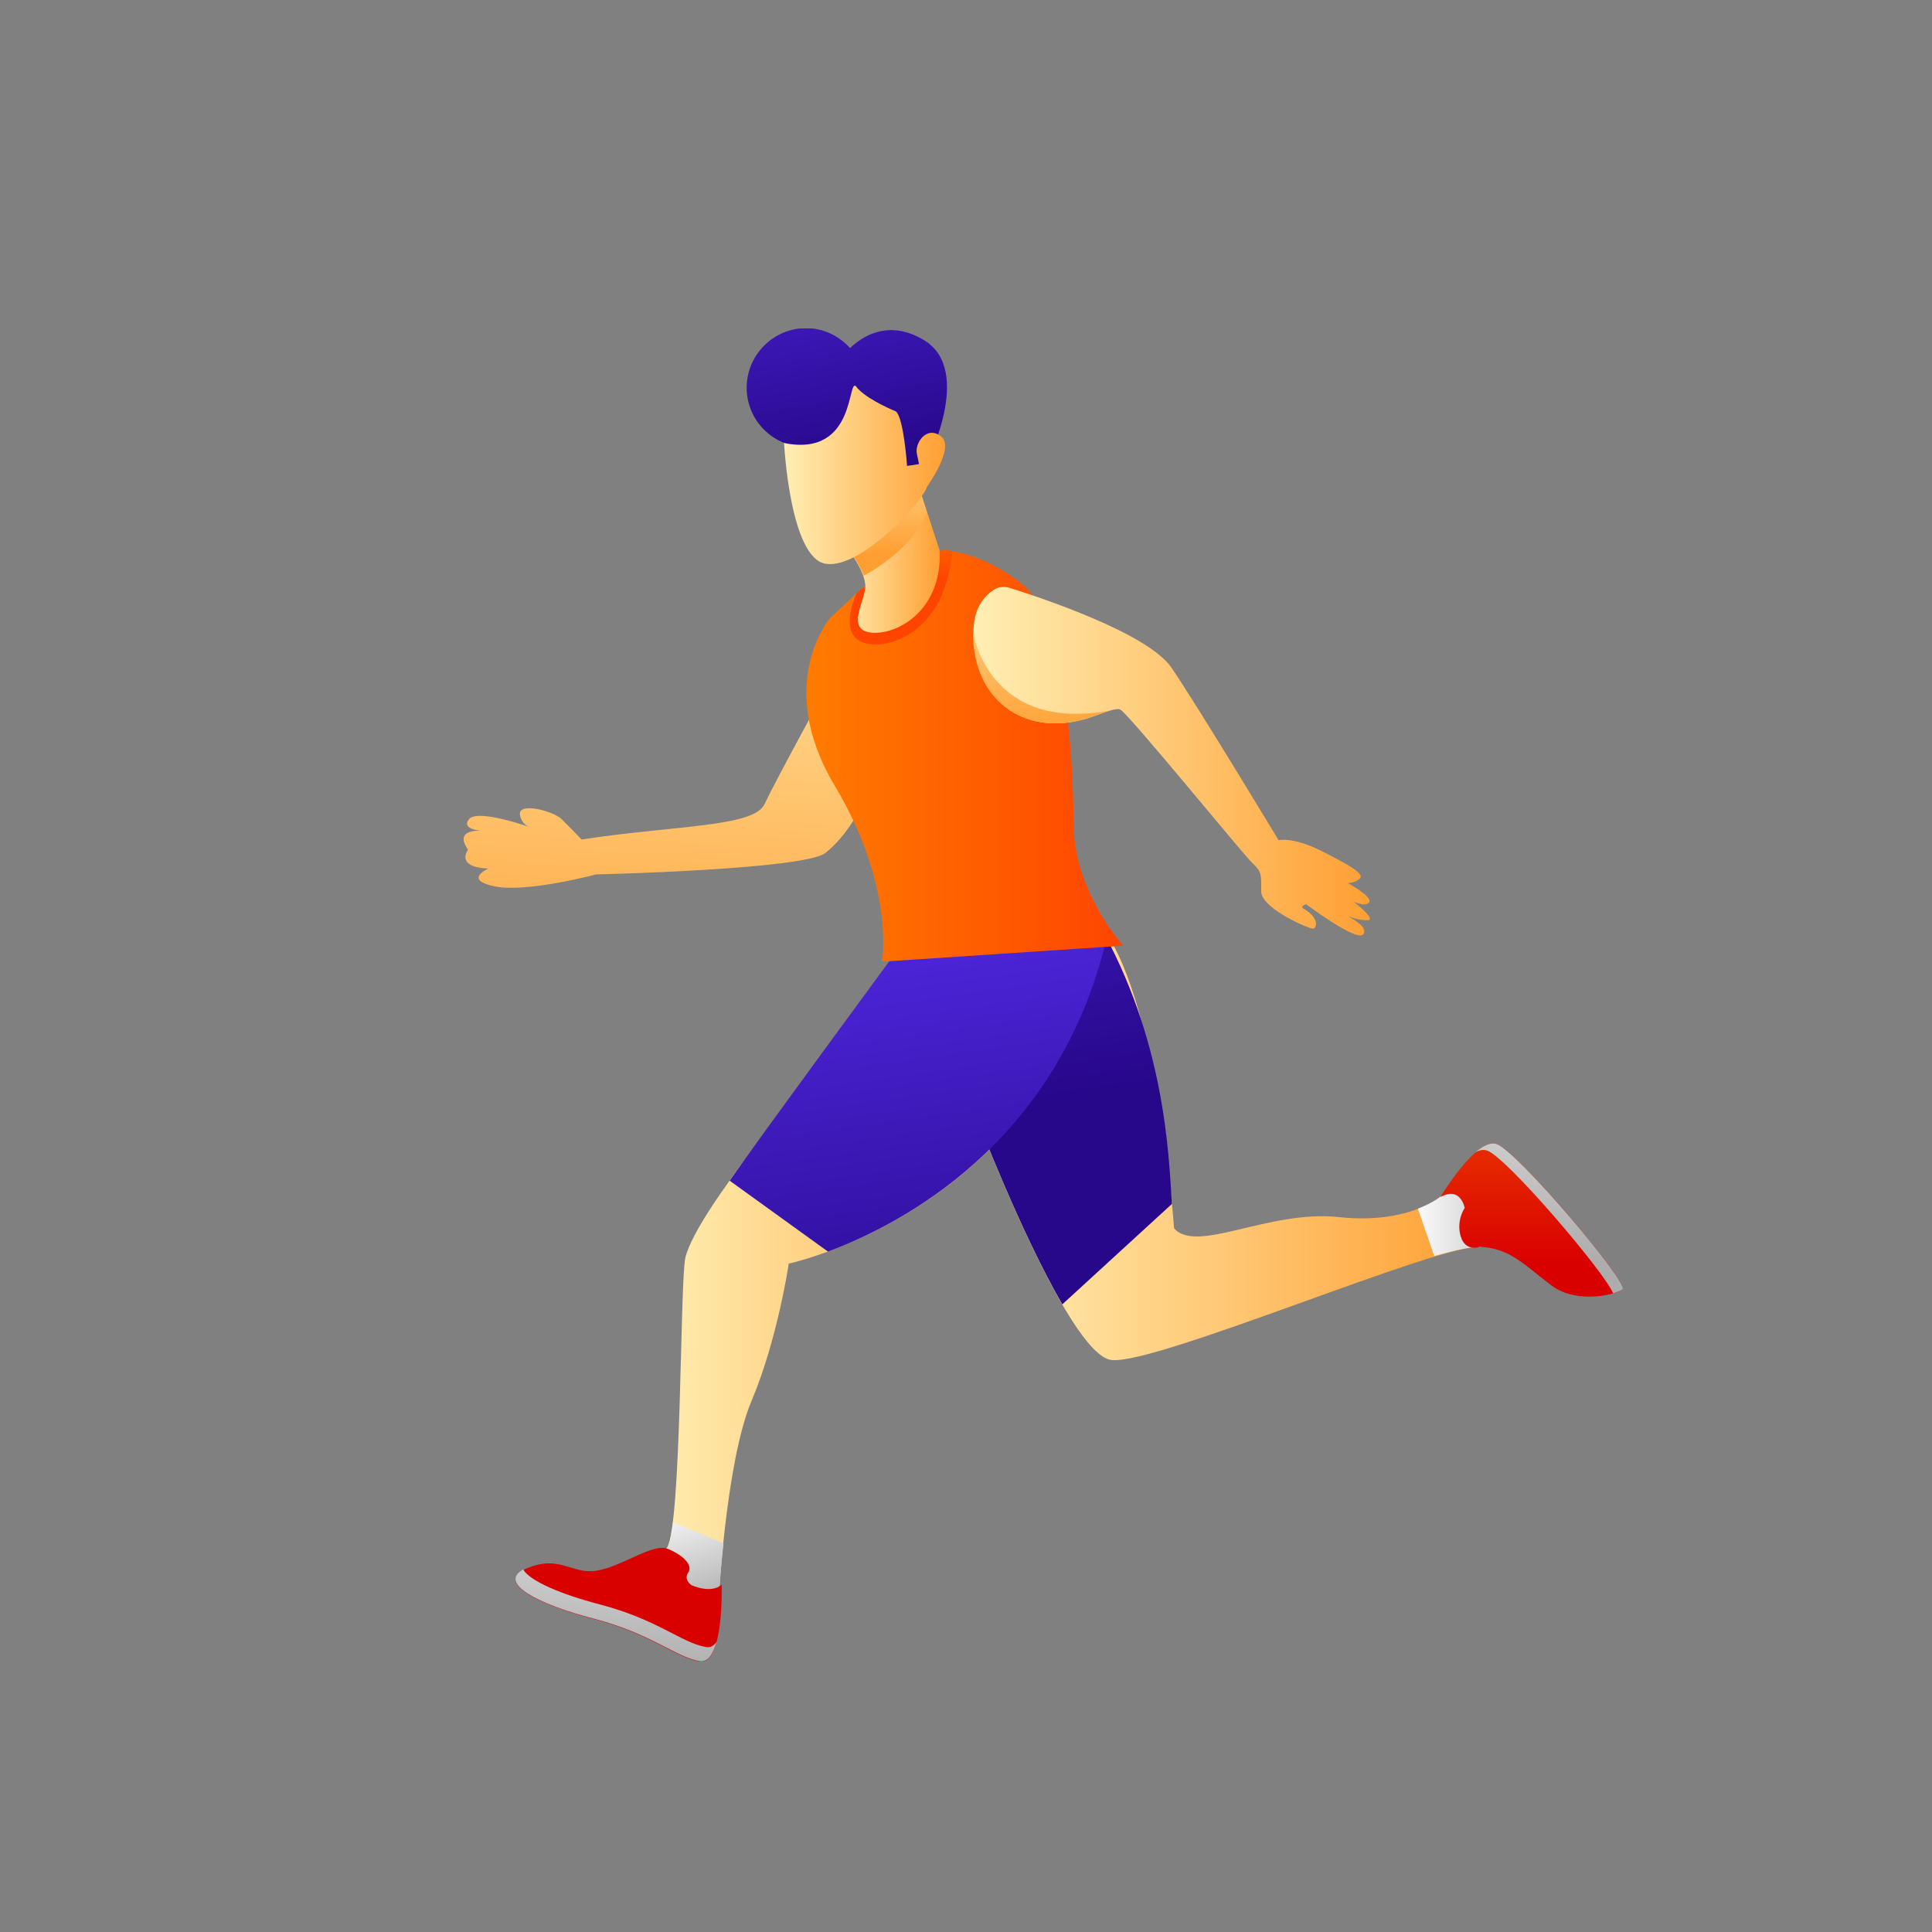 <svg width="100" height="100" viewBox="0 0 100 100" fill="none" xmlns="http://www.w3.org/2000/svg">
<rect x="0" y="0" width="100" height="100" fill="#808080" stroke="none"/>
<g clip-path="url(#clip0_485_746)">
<path d="M47.85 17.621C46.01 16.492 44.62 17.414 44 18.017C43.437 17.395 42.629 16.981 41.709 16.981C40.019 17 38.648 18.374 38.648 20.069C38.648 21.763 40.019 23.137 41.709 23.137C42.761 23.137 43.7 22.592 44.244 21.782C44.92 23.288 45.84 24.418 45.84 24.418L47.906 24.004C47.944 24.022 50.423 19.203 47.85 17.621Z" fill="url(#paint0_linear_485_746)"/>
<path d="M60.657 62.278C60.338 59.021 59.305 50.625 56.864 47.801L50.554 57.854C50.554 57.854 52.827 63.803 54.986 67.512C55.888 66.947 58.667 65.121 60.657 62.278Z" fill="url(#paint1_linear_485_746)"/>
<path d="M37.578 61.375C37.578 61.375 35.756 63.86 35.474 65.102C35.193 66.345 35.287 78.978 34.517 80.126L33.371 80.898L37.183 83.007C37.183 83.007 37.559 75.645 38.911 72.482C40.244 69.32 40.827 65.404 40.827 65.404C40.827 65.404 53.916 62.636 57.24 48.648L46.348 49.796C46.366 49.796 38.629 59.755 37.578 61.375Z" fill="url(#paint2_linear_485_746)"/>
<path d="M34.517 80.145L33.371 80.917L37.183 83.025C37.183 83.025 37.258 81.67 37.446 79.881L34.836 78.789C34.761 79.467 34.648 79.957 34.517 80.145Z" fill="url(#paint3_linear_485_746)"/>
<path d="M50.554 57.854C50.554 57.854 55.23 70.11 57.521 70.393C59.812 70.675 74.704 64.274 76.62 64.556L76.432 62.429C76.376 61.845 75.775 61.469 75.23 61.676L74.554 61.939C74.554 61.939 72.902 63.389 69.277 62.994C65.653 62.617 61.934 64.914 60.77 63.577C60.77 63.577 59.906 51.321 56.864 47.782L50.554 57.854Z" fill="url(#paint4_linear_485_746)"/>
<path d="M76.62 64.556L76.432 62.429C76.376 61.845 75.775 61.469 75.23 61.676L74.554 61.94C74.554 61.94 74.178 62.26 73.39 62.561L74.235 65.008C75.399 64.688 76.244 64.5 76.62 64.556Z" fill="url(#paint5_linear_485_746)"/>
<path d="M37.352 82.028C37.352 82.028 37.483 86.207 36.206 86C34.929 85.774 33.746 84.588 30.723 83.797C27.7 83.007 25.577 81.858 27.305 81.162C29.014 80.465 29.596 81.519 30.911 81.293C32.225 81.067 33.803 79.862 34.554 80.164C35.305 80.465 35.887 80.992 35.624 81.388C35.361 81.783 35.793 82.046 35.793 82.046C35.793 82.046 36.77 82.517 37.352 82.028Z" fill="url(#paint6_linear_485_746)"/>
<path d="M74.554 61.958C74.554 61.958 76.395 58.889 77.446 59.21C78.517 59.53 84.357 66.458 83.981 66.74C83.606 67.023 81.615 67.512 80.301 66.533C78.986 65.554 78.179 64.594 76.601 64.537C76.601 64.537 75.85 64.82 75.606 63.992C75.362 63.163 75.812 62.523 75.812 62.523C75.812 62.523 75.606 61.375 74.554 61.958Z" fill="url(#paint7_linear_485_746)"/>
<path d="M56.864 47.801L50.554 57.854C50.554 57.854 52.827 63.803 54.986 67.512L60.657 62.316C60.489 59.567 60.263 53.769 56.864 47.801Z" fill="url(#paint8_linear_485_746)"/>
<path d="M57.259 48.648L46.498 49.118C46.498 49.118 39.306 58.889 37.766 61.111L42.855 64.782C46.648 63.37 54.723 59.191 57.259 48.648Z" fill="url(#paint9_linear_485_746)"/>
<path d="M43.099 34.998C43.099 34.998 40.113 40.458 39.568 41.625C39.024 42.812 34.911 42.717 30.104 43.452C30.104 43.452 29.54 42.868 29.089 42.416C28.639 41.964 26.836 41.513 26.911 42.153C26.986 42.774 27.587 42.868 27.587 42.868C27.587 42.868 24.733 41.833 24.282 42.397C23.831 42.943 24.939 43 24.939 43C24.939 43 23.437 42.868 24.226 43.979C24.226 43.979 23.531 44.883 25.277 44.958C25.277 44.958 23.944 45.541 25.615 45.88C27.268 46.219 30.855 45.259 30.855 45.259C30.855 45.259 41.615 45.014 42.723 44.148C43.831 43.282 44.526 41.851 44.526 41.851L43.099 34.998Z" fill="url(#paint10_linear_485_746)"/>
<path d="M44.601 30.461L42.967 31.986C42.967 31.986 40.056 35.375 43.193 40.646C46.347 45.918 45.653 49.777 45.653 49.777L58.141 48.949C58.141 48.949 55.568 46.144 55.568 42.623C55.568 39.121 55.099 31.967 52.883 30.216C50.667 28.465 48.808 28.484 48.808 28.484L44.601 30.461Z" fill="url(#paint11_linear_485_746)"/>
<path d="M44.376 33.097C45.277 33.812 48.864 33.266 49.296 28.522C48.995 28.465 48.808 28.465 48.808 28.465L44.601 30.461L44.319 30.725C44.094 31.29 43.662 32.551 44.376 33.097Z" fill="url(#paint12_linear_485_746)"/>
<path d="M51.456 30.518C51.681 30.367 51.981 30.348 52.244 30.424C53.747 30.894 59.418 32.758 60.639 34.565C62.047 36.636 66.179 43.489 66.179 43.489C66.179 43.489 66.93 43.282 68.526 44.111C69.784 44.751 70.592 45.203 70.404 45.447C70.216 45.692 69.765 45.711 69.765 45.711C69.765 45.711 71.024 46.389 70.873 46.69C70.723 46.972 70.066 46.671 70.066 46.671C70.066 46.671 71.305 47.631 70.779 47.631C70.254 47.631 69.765 47.424 69.765 47.424C69.765 47.424 70.892 47.97 70.554 48.365C70.216 48.761 67.606 46.803 67.606 46.803C67.606 46.803 67.249 46.916 67.493 47.047C68.357 47.537 68.132 48.121 67.925 48.064C67.549 47.989 65.24 46.972 65.277 46.106C65.296 45.24 65.277 45.09 64.826 44.675C64.376 44.261 58.46 36.994 57.991 36.73C57.822 36.636 57.334 36.806 56.676 37.05C53.258 38.331 50.348 36.373 50.385 32.72C50.385 31.817 50.686 31.007 51.456 30.518Z" fill="url(#paint13_linear_485_746)"/>
<path d="M44.038 28.635C44.038 28.635 44.789 29.633 44.789 30.348C44.789 31.082 43.775 32.57 45.052 32.739C46.329 32.909 48.77 31.685 48.639 28.503L47.568 25.227L43.456 27.976L44.038 28.635Z" fill="url(#paint14_linear_485_746)"/>
<path d="M47.981 26.526L47.568 25.246L43.587 27.901L43.624 28.164L44.056 28.635C44.056 28.635 44.488 29.219 44.714 29.802C45.69 29.256 47.324 28.145 47.981 26.526Z" fill="url(#paint15_linear_485_746)"/>
<path d="M40.583 22.93C40.583 22.93 40.883 28.899 42.742 29.181C44.601 29.482 47.869 25.792 47.982 25.19C47.982 25.19 49.446 23.175 48.714 22.592C47.982 22.008 47.343 22.912 47.456 23.477C47.568 24.022 47.568 24.022 47.568 24.022L46.949 24.117C46.949 24.117 46.78 21.613 46.367 21.293C46.367 21.293 45.014 20.747 44.432 20.144C44.395 20.107 44.357 20.069 44.338 20.031C43.831 19.372 44.395 23.702 40.583 22.93Z" fill="url(#paint16_linear_485_746)"/>
<path d="M36.526 85.247C35.249 85.021 34.066 83.835 31.042 83.044C29.033 82.517 27.437 81.839 27.08 81.237C25.784 81.952 27.831 83.025 30.723 83.778C33.746 84.569 34.948 85.755 36.207 85.981C36.639 86.056 36.92 85.605 37.089 84.983C36.939 85.191 36.751 85.303 36.526 85.247Z" fill="url(#paint17_linear_485_746)"/>
<path d="M77.446 59.21C77.127 59.115 76.751 59.323 76.357 59.643C76.564 59.53 76.77 59.492 76.958 59.548C77.953 59.85 83.136 65.95 83.493 66.947C83.718 66.872 83.906 66.797 83.981 66.74C84.357 66.458 78.517 59.548 77.446 59.21Z" fill="url(#paint18_linear_485_746)"/>
<path d="M50.367 32.72C50.329 36.373 53.24 38.331 56.658 37.05C57.033 36.9 57.352 36.806 57.597 36.749C51.136 38.029 50.367 32.72 50.367 32.72Z" fill="url(#paint19_linear_485_746)"/>
</g>
<defs>
<linearGradient id="paint0_linear_485_746" x1="40.851" y1="3.432" x2="44.589" y2="24.071" gradientUnits="userSpaceOnUse">
<stop stop-color="#5E34FF"/>
<stop offset="1" stop-color="#27078A"/>
</linearGradient>
<linearGradient id="paint1_linear_485_746" x1="50.554" y1="57.656" x2="60.655" y2="57.656" gradientUnits="userSpaceOnUse">
<stop stop-color="#FFEFB4"/>
<stop offset="1" stop-color="#FF9F33"/>
</linearGradient>
<linearGradient id="paint2_linear_485_746" x1="33.38" y1="65.83" x2="57.25" y2="65.83" gradientUnits="userSpaceOnUse">
<stop stop-color="#FFEFB4"/>
<stop offset="1" stop-color="#FF9F33"/>
</linearGradient>
<linearGradient id="paint3_linear_485_746" x1="34.605" y1="77.725" x2="36.348" y2="83.403" gradientUnits="userSpaceOnUse">
<stop stop-color="white"/>
<stop offset="1" stop-color="#ADADAD"/>
</linearGradient>
<linearGradient id="paint4_linear_485_746" x1="50.554" y1="59.101" x2="76.62" y2="59.101" gradientUnits="userSpaceOnUse">
<stop stop-color="#FFEFB4"/>
<stop offset="1" stop-color="#FF9F33"/>
</linearGradient>
<linearGradient id="paint5_linear_485_746" x1="72.895" y1="63.334" x2="80.242" y2="63.334" gradientUnits="userSpaceOnUse">
<stop stop-color="white"/>
<stop offset="1" stop-color="#ADADAD"/>
</linearGradient>
<linearGradient id="paint6_linear_485_746" x1="32.009" y1="53.333" x2="32.009" y2="66.26" gradientUnits="userSpaceOnUse">
<stop stop-color="#FF7B00"/>
<stop offset="1" stop-color="#D90000"/>
</linearGradient>
<linearGradient id="paint7_linear_485_746" x1="79.28" y1="48.438" x2="79.28" y2="65.469" gradientUnits="userSpaceOnUse">
<stop stop-color="#FF7B00"/>
<stop offset="1" stop-color="#D90000"/>
</linearGradient>
<linearGradient id="paint8_linear_485_746" x1="50.671" y1="24.813" x2="55.278" y2="56.838" gradientUnits="userSpaceOnUse">
<stop stop-color="#5E34FF"/>
<stop offset="1" stop-color="#27078A"/>
</linearGradient>
<linearGradient id="paint9_linear_485_746" x1="45.1" y1="38.066" x2="49.918" y2="71.551" gradientUnits="userSpaceOnUse">
<stop stop-color="#5E34FF"/>
<stop offset="1" stop-color="#27078A"/>
</linearGradient>
<linearGradient id="paint10_linear_485_746" x1="35.132" y1="24.979" x2="33.654" y2="54.781" gradientUnits="userSpaceOnUse">
<stop stop-color="#FFEFB4"/>
<stop offset="1" stop-color="#FF9F33"/>
</linearGradient>
<linearGradient id="paint11_linear_485_746" x1="41.744" y1="39.13" x2="58.151" y2="39.13" gradientUnits="userSpaceOnUse">
<stop stop-color="#FF7B00"/>
<stop offset="1" stop-color="#FF4400"/>
</linearGradient>
<linearGradient id="paint12_linear_485_746" x1="46.845" y1="26.291" x2="46.662" y2="29.873" gradientUnits="userSpaceOnUse">
<stop stop-color="#FF7B00"/>
<stop offset="1" stop-color="#FF4400"/>
</linearGradient>
<linearGradient id="paint13_linear_485_746" x1="50.374" y1="39.398" x2="70.912" y2="39.398" gradientUnits="userSpaceOnUse">
<stop stop-color="#FFEFB4"/>
<stop offset="1" stop-color="#FF9F33"/>
</linearGradient>
<linearGradient id="paint14_linear_485_746" x1="43.45" y1="29.005" x2="48.64" y2="29.005" gradientUnits="userSpaceOnUse">
<stop stop-color="#FFEFB4"/>
<stop offset="1" stop-color="#FF9F33"/>
</linearGradient>
<linearGradient id="paint15_linear_485_746" x1="45.619" y1="21.673" x2="45.818" y2="28.616" gradientUnits="userSpaceOnUse">
<stop stop-color="#FFEFB4"/>
<stop offset="1" stop-color="#FF9F33"/>
</linearGradient>
<linearGradient id="paint16_linear_485_746" x1="40.583" y1="24.579" x2="48.925" y2="24.579" gradientUnits="userSpaceOnUse">
<stop stop-color="#FFEFB4"/>
<stop offset="1" stop-color="#FF9F33"/>
</linearGradient>
<linearGradient id="paint17_linear_485_746" x1="32.676" y1="73.004" x2="31.624" y2="86.578" gradientUnits="userSpaceOnUse">
<stop stop-color="white"/>
<stop offset="1" stop-color="#ADADAD"/>
</linearGradient>
<linearGradient id="paint18_linear_485_746" x1="80.188" y1="48.666" x2="80.188" y2="65.335" gradientUnits="userSpaceOnUse">
<stop stop-color="white"/>
<stop offset="1" stop-color="#ADADAD"/>
</linearGradient>
<linearGradient id="paint19_linear_485_746" x1="53.984" y1="27.079" x2="53.984" y2="38.287" gradientUnits="userSpaceOnUse">
<stop stop-color="#FFEFB4"/>
<stop offset="1" stop-color="#FF9F33"/>
</linearGradient>
<clipPath id="clip0_485_746">
<rect width="60" height="69" fill="white" transform="translate(24 17)"/>
</clipPath>
</defs>
</svg>
